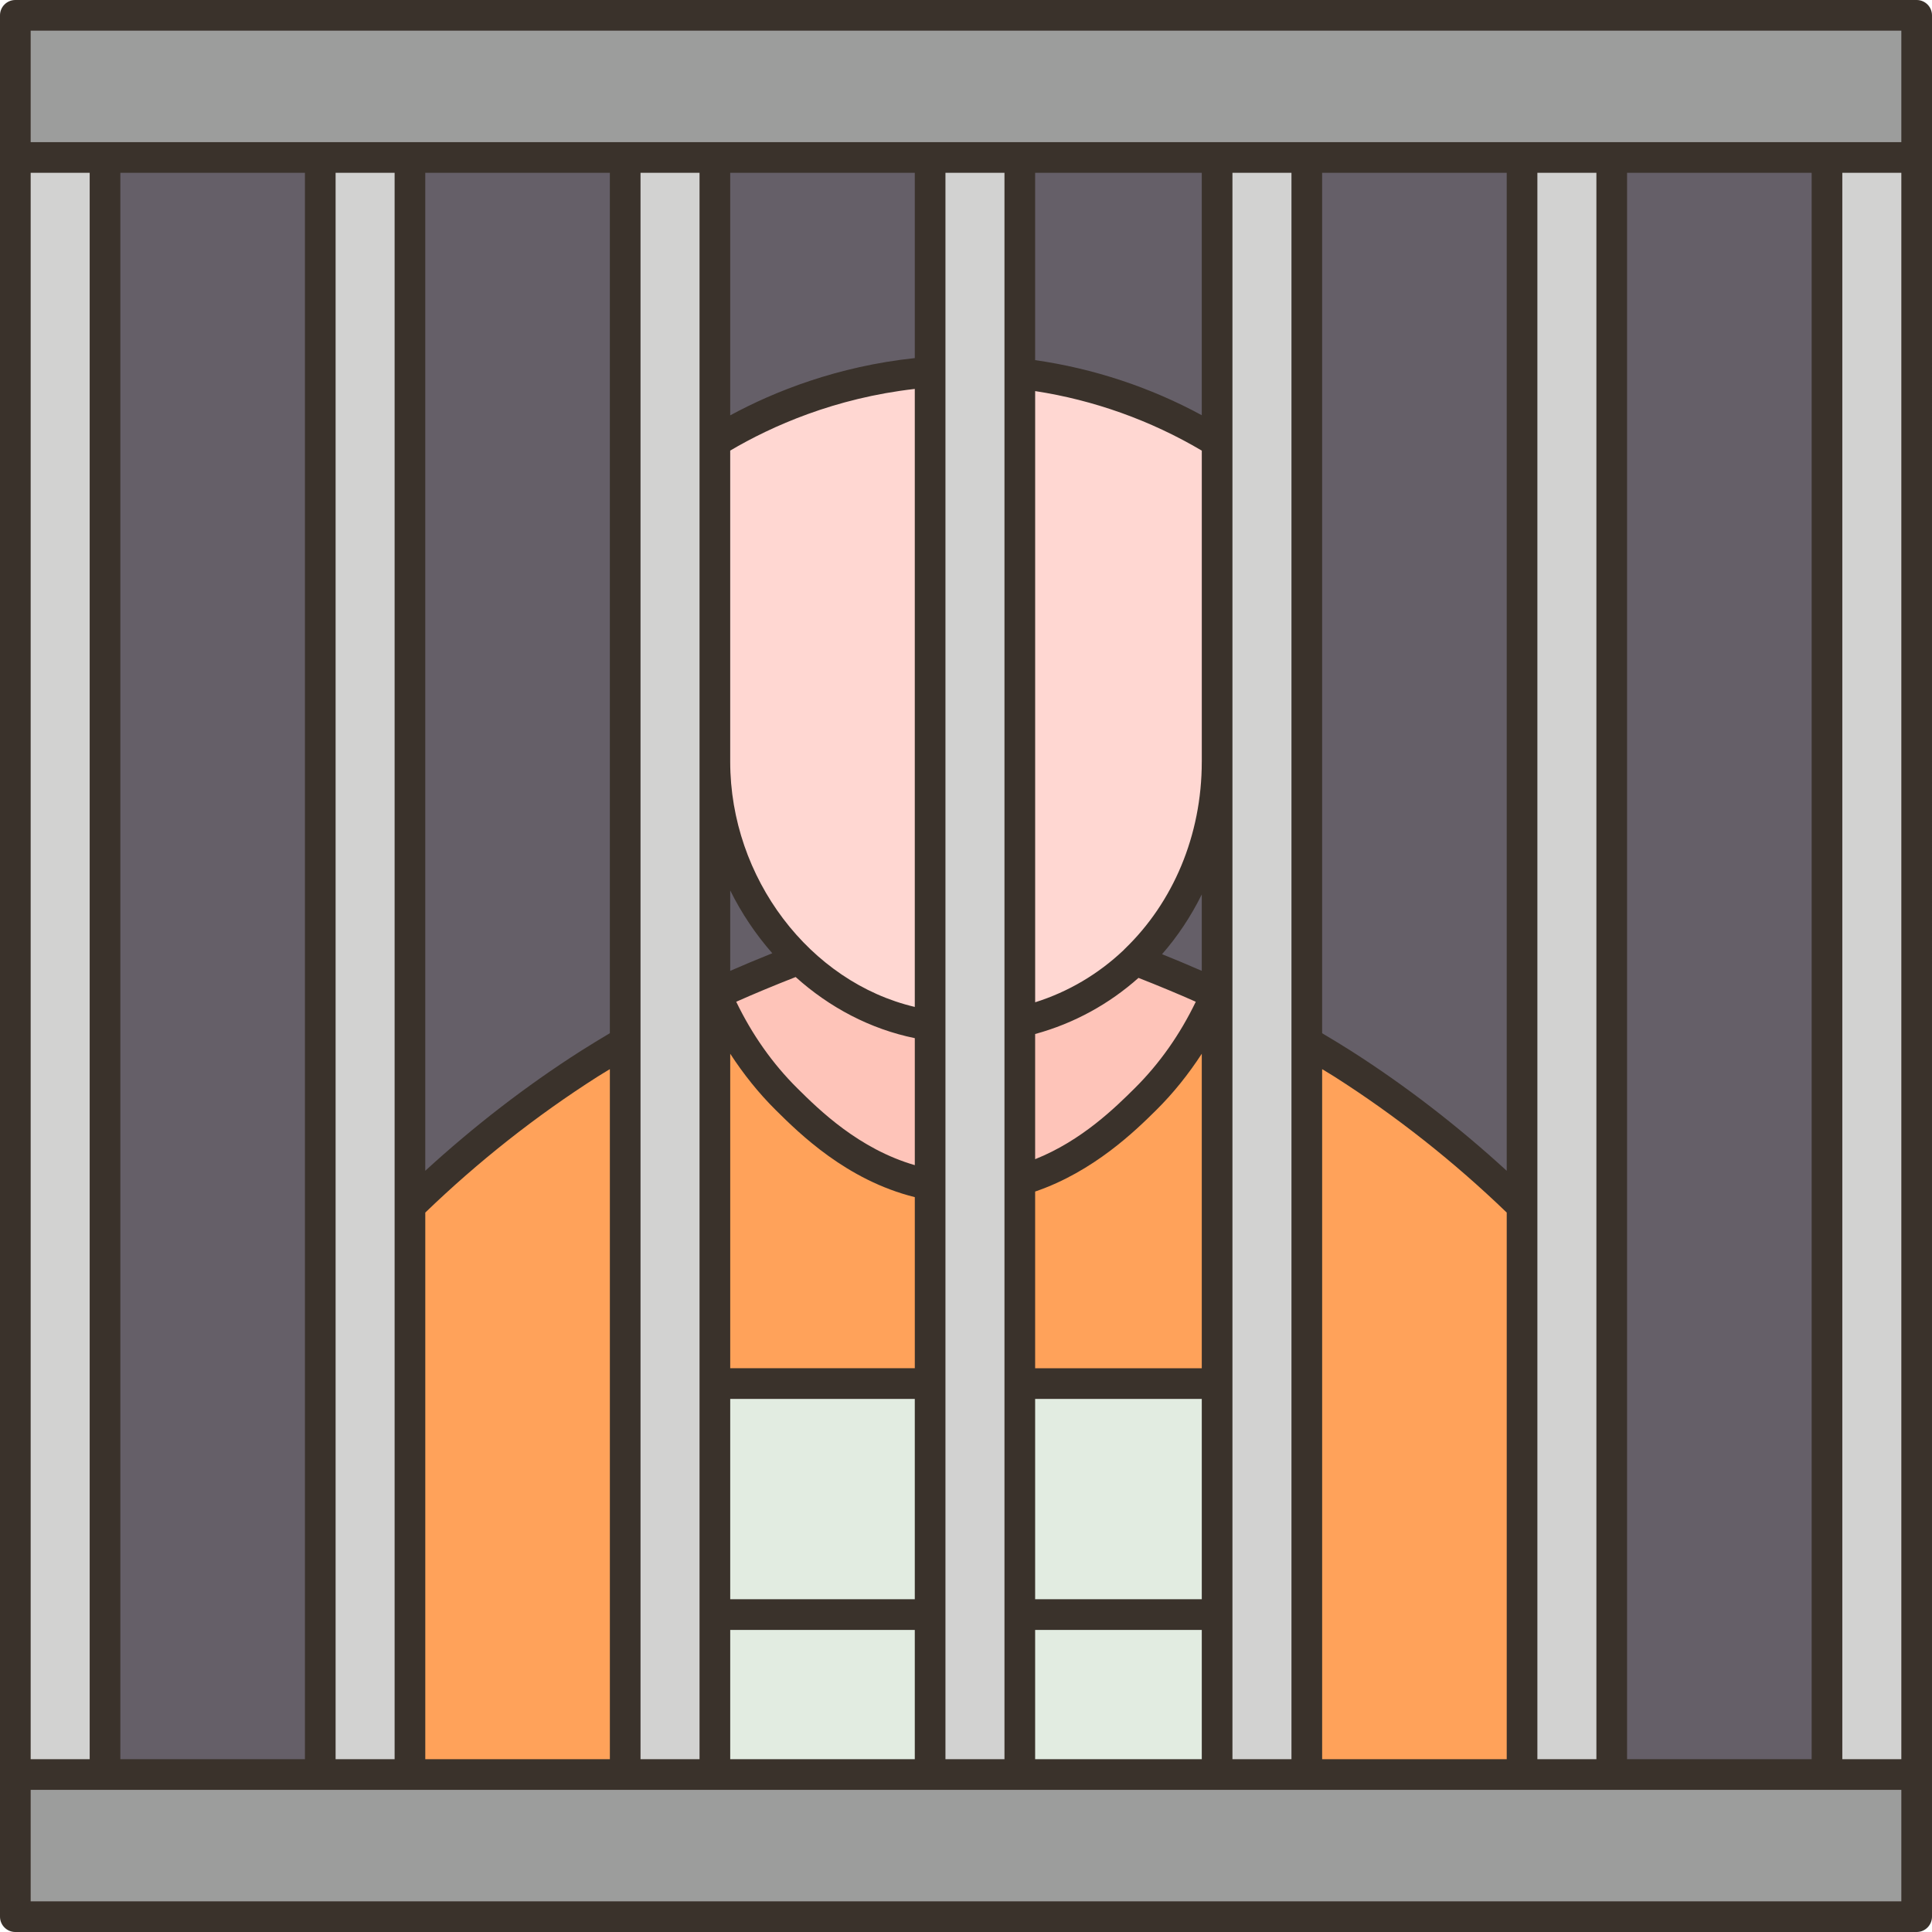 <?xml version="1.0" encoding="UTF-8"?><svg xmlns="http://www.w3.org/2000/svg" xmlns:xlink="http://www.w3.org/1999/xlink" height="126.0" preserveAspectRatio="xMidYMid meet" version="1.0" viewBox="0.0 0.0 126.0 126.0" width="126.0" zoomAndPan="magnify"><g><g><g><g id="change1_1"><path d="M1 1L1 10.27 1 115.73 1 125 125 125 125 115.73 125 10.27 125 1z" fill="#655f68"/></g><g id="change2_1"><path d="M125 115.73L125 125 1 125 1 115.73 6.85 115.73 20.89 115.73 26.74 115.73 40.77 115.73 46.62 115.73 60.66 115.73 66.51 115.73 79.38 115.73 85.23 115.73 99.26 115.73 105.11 115.73 119.15 115.73z" fill="#9c9d9c"/></g><g id="change3_4"><path d="M119.15 10.27H125V115.73H119.15z" fill="#d2d2d1"/></g><g id="change2_2"><path d="M125 1L125 10.27 119.15 10.27 105.11 10.27 99.26 10.27 85.23 10.27 79.38 10.27 66.51 10.27 60.66 10.27 46.62 10.27 40.77 10.27 26.74 10.27 20.89 10.27 6.85 10.27 1 10.27 1 1z" fill="#9c9d9c"/></g><g id="change3_2"><path d="M105.11 10.27L105.11 115.73 99.26 115.73 99.26 78.64 99.26 10.27z" fill="#d2d2d1"/></g><g id="change4_1"><path d="M99.26,78.64v37.09H85.23V67.94c0.77,0.46,1.55,0.93,2.34,1.43 C92.48,72.51,96.35,75.8,99.26,78.64z" fill="#ffa25a"/></g><g id="change3_5"><path d="M85.23 67.94L85.23 115.73 79.38 115.73 79.38 105.3 79.38 90.23 79.38 64.87 79.38 49.67 79.38 28.81 79.38 10.27 85.23 10.27z" fill="#d2d2d1"/></g><g id="change5_3"><path d="M66.51 105.3H79.38V115.73H66.51z" fill="#e2ece1"/></g><g id="change5_1"><path d="M66.51 90.23H79.38V105.3H66.51z" fill="#e2ece1"/></g><g id="change4_4"><path d="M79.38,64.87v25.36H66.51V77c3.96-1.12,6.74-3.87,8.19-5.31c2.52-2.5,3.89-5.11,4.63-6.84 C79.35,64.85,79.36,64.86,79.38,64.87z" fill="#ffa25a"/></g><g id="change6_2"><path d="M79.38,28.81v20.86c0,5.03-2.01,9.71-5.36,12.94c-2.05,1.98-4.6,3.41-7.51,4.06V24.35 C72.71,25.06,77.21,27.48,79.38,28.81z" fill="#ffd7d2"/></g><g id="change7_1"><path d="M79.33,64.84v0.01c-0.74,1.73-2.11,4.34-4.63,6.84c-1.45,1.44-4.23,4.19-8.19,5.31V66.67 c2.91-0.65,5.46-2.08,7.51-4.06C75.59,63.21,77.66,64.06,79.33,64.84z" fill="#fec4b9"/></g><g id="change3_1"><path d="M66.51 105.3L66.51 115.73 60.66 115.73 60.66 105.3 60.66 90.23 60.66 77.27 60.66 66.89 60.66 24.25 60.66 10.27 66.51 10.27 66.51 24.35 66.51 66.67 66.51 77 66.51 90.23z" fill="#d2d2d1"/></g><g id="change5_2"><path d="M46.62 105.3H60.66V115.73H46.62z" fill="#e2ece1"/></g><g id="change5_4"><path d="M46.62 90.23H60.66V105.3H46.62z" fill="#e2ece1"/></g><g id="change4_3"><path d="M60.66,77.27v12.96H46.62V64.87c0.02-0.01,0.03-0.02,0.05-0.02c0.74,1.73,2.11,4.34,4.63,6.84 C52.89,73.26,56.07,76.42,60.66,77.27z" fill="#ffa25a"/></g><g id="change7_2"><path d="M60.66,66.89v10.38c-4.59-0.85-7.77-4.01-9.36-5.58c-2.52-2.5-3.89-5.11-4.63-6.84v-0.01 c1.71-0.8,3.84-1.67,5.41-2.27C54.4,64.82,57.33,66.4,60.66,66.89z" fill="#fec4b9"/></g><g id="change6_1"><path d="M60.66,24.25v42.64c-3.33-0.49-6.26-2.07-8.58-4.32c-3.4-3.31-5.46-8.06-5.46-12.9V28.81 C48.69,27.54,53.71,24.78,60.66,24.25z" fill="#ffd7d2"/></g><g id="change3_7"><path d="M46.62 105.3L46.62 115.73 40.77 115.73 40.77 67.94 40.77 10.27 46.62 10.27 46.62 28.81 46.62 49.67 46.62 64.87 46.62 90.23z" fill="#d2d2d1"/></g><g id="change4_2"><path d="M40.77,67.94v47.79H26.74V78.64c2.91-2.84,6.78-6.13,11.69-9.27C39.22,68.87,40,68.4,40.77,67.94 z" fill="#ffa25a"/></g><g id="change3_6"><path d="M26.74 78.64L26.74 115.73 20.89 115.73 20.89 10.27 26.74 10.27z" fill="#d2d2d1"/></g><g id="change3_3"><path d="M1 10.27H6.85V115.73H1z" fill="#d2d2d1"/></g></g></g><g id="change8_1"><path d="M125,0H1C0.448,0,0,0.448,0,1v9.271v105.458V125c0,0.552,0.448,1,1,1h124c0.552,0,1-0.448,1-1 v-9.271V10.271V1C126,0.448,125.552,0,125,0z M106.113,114.729V11.271h12.038v103.458H106.113z M86.227,114.729V69.727 c0.268,0.166,0.532,0.318,0.802,0.49c4.029,2.567,7.803,5.553,11.236,8.864v35.648H86.227z M67.509,114.729v-8.43h10.868v8.43 H67.509z M47.623,114.729v-8.43H59.66v8.43H47.623z M27.736,114.729V79.081c3.433-3.311,7.207-6.297,11.236-8.864 c0.27-0.172,0.534-0.324,0.802-0.49v45.002H27.736z M7.849,114.729V11.271h12.038v103.458H7.849z M2,11.271h3.849v103.458H2V11.271 z M21.887,11.271h3.849v103.458h-3.849V11.271z M39.773,11.271v56.112c-0.622,0.371-1.245,0.745-1.877,1.147 c-3.608,2.3-7.007,4.937-10.161,7.825V11.271H39.773z M41.773,11.271h3.849v103.458h-3.849V11.271z M59.66,11.271v12.083 c-5.041,0.536-9.138,2.163-12.038,3.734V11.271H59.66z M51.89,63.719c2.204,1.984,4.863,3.392,7.771,3.987v8.282 c-3.645-1.06-6.216-3.581-7.654-5.007c-1.644-1.628-2.971-3.534-3.993-5.649C49.168,64.817,50.526,64.253,51.89,63.719z M47.623,68.721c0.864,1.328,1.849,2.565,2.975,3.68c1.528,1.514,4.614,4.569,9.063,5.673v11.159H47.623V68.721z M59.66,65.669 c-6.835-1.609-12.038-8.398-12.038-15.996V29.386c2.706-1.597,6.821-3.428,12.038-4.021V65.669z M50.367,62.169 c-0.958,0.384-1.893,0.775-2.744,1.148v-5.245C48.362,59.563,49.288,60.94,50.367,62.169z M47.623,91.234H59.66v13.065H47.623 V91.234z M61.66,11.271h3.849v103.458H61.66V11.271z M78.377,11.271v15.808c-3.373-1.831-7.085-3.052-10.868-3.592V11.271H78.377z M78.377,49.673c0,4.839-1.893,9.193-5.007,12.197c-0.038,0.034-0.072,0.068-0.105,0.108c-1.623,1.535-3.573,2.702-5.755,3.388 V25.506c3.813,0.582,7.536,1.911,10.868,3.883V49.673z M78.377,89.234H67.509V77.71c3.819-1.304,6.547-3.975,7.893-5.308 c1.126-1.115,2.111-2.352,2.975-3.68V89.234z M73.994,70.981c-1.245,1.235-3.439,3.404-6.485,4.618v-8.163 c2.549-0.697,4.831-1.961,6.741-3.661c1.316,0.517,2.624,1.061,3.736,1.557C76.965,67.446,75.638,69.353,73.994,70.981z M67.509,91.234h10.868v13.065H67.509V91.234z M78.377,63.316c-0.931-0.408-1.839-0.784-2.591-1.086 c1.021-1.167,1.889-2.477,2.591-3.898V63.316z M80.377,11.271h3.849v103.458h-3.849V11.271z M98.264,11.271v65.085 c-3.154-2.888-6.552-5.525-10.161-7.825c-0.632-0.403-1.255-0.776-1.877-1.147V11.271H98.264z M100.264,11.271h3.849v103.458 h-3.849V11.271z M120.151,11.271H124v103.458h-3.849V11.271z M2,2h122v7.271h-4.849h-14.038h-5.849H85.227h-5.849H66.509H60.66 H46.623h-5.849H26.736h-5.849H6.849H2V2z M124,124H2v-7.271h4.849h14.038h5.849h14.038h5.849H60.66h5.849h12.868h5.849h14.038 h5.849h14.038H124V124z" fill="#3a322b"/></g></g></svg>
